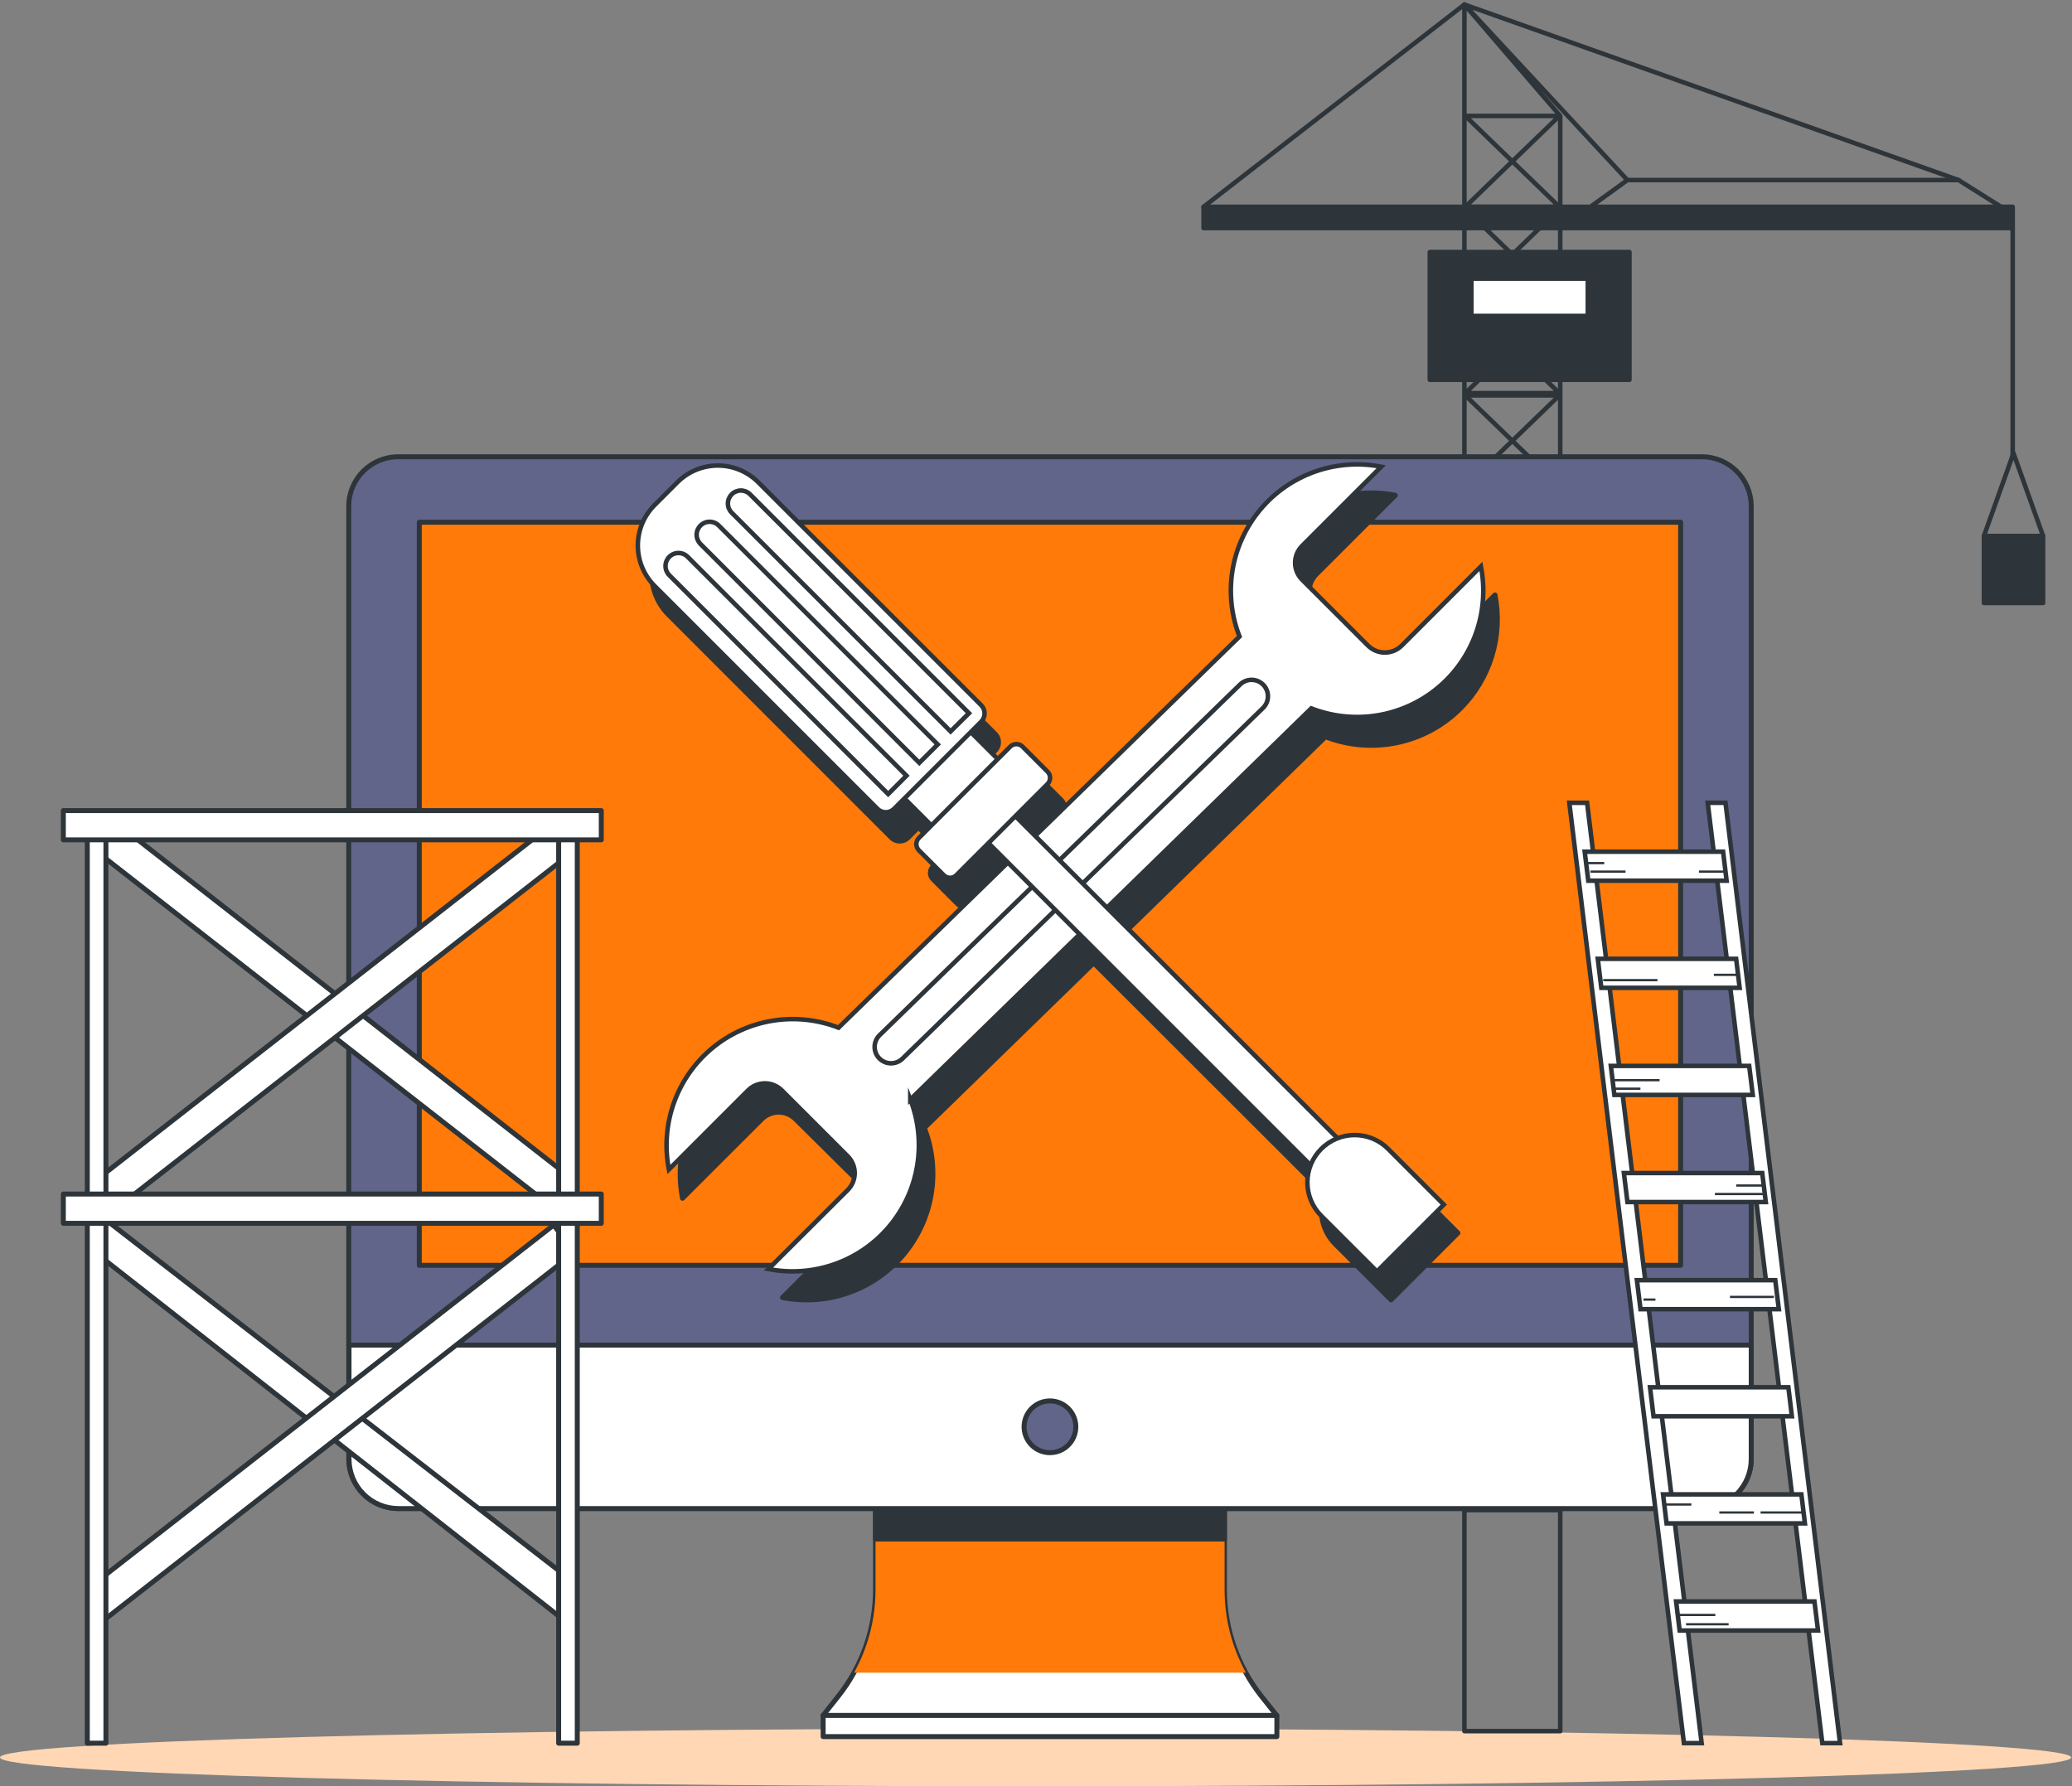 <svg xmlns="http://www.w3.org/2000/svg" width="457" height="394" viewBox="0 0 457 394" fill="none"><rect x="0" y="0" width="457" height="394" fill="#808080" stroke="none"/><path d="M228.41 394C354.558 394 456.821 391.151 456.821 387.637C456.821 384.122 354.558 381.273 228.41 381.273C102.263 381.273 0 384.122 0 387.637C0 391.151 102.263 394 228.41 394Z" fill="#FFD7B5"></path><path d="M344.123 381.837H322.99V1L344.123 25.573V381.837Z" stroke="#2E353A" stroke-linecap="round" stroke-linejoin="round"></path><path d="M323.191 292.163H343.925L323.191 272.122H343.925L323.191 292.163Z" stroke="#2E353A" stroke-linecap="round" stroke-linejoin="round"></path><path d="M323.191 271.617H343.925L323.191 251.576H343.925L323.191 271.617Z" stroke="#2E353A" stroke-linecap="round" stroke-linejoin="round"></path><path d="M323.191 333.079H343.925L323.191 313.038H343.925L323.191 333.079Z" stroke="#2E353A" stroke-linecap="round" stroke-linejoin="round"></path><path d="M323.191 312.533H343.925L323.191 292.492H343.925L323.191 312.533Z" stroke="#2E353A" stroke-linecap="round" stroke-linejoin="round"></path><path d="M323.191 251.071H343.925L323.191 231.031H343.925L323.191 251.071Z" stroke="#2E353A" stroke-linecap="round" stroke-linejoin="round"></path><path d="M323.191 230.526H343.925L323.191 210.485H343.925L323.191 230.526Z" stroke="#2E353A" stroke-linecap="round" stroke-linejoin="round"></path><path d="M323.191 209.98H343.925L323.191 189.939H343.925L323.191 209.98Z" stroke="#2E353A" stroke-linecap="round" stroke-linejoin="round"></path><path d="M323.191 189.434H343.925L323.191 169.393H343.925L323.191 189.434Z" stroke="#2E353A" stroke-linecap="round" stroke-linejoin="round"></path><path d="M323.191 168.888H343.925L323.191 148.847H343.925L323.191 168.888Z" stroke="#2E353A" stroke-linecap="round" stroke-linejoin="round"></path><path d="M323.191 148.343H343.925L323.191 128.302H343.925L323.191 148.343Z" stroke="#2E353A" stroke-linecap="round" stroke-linejoin="round"></path><path d="M323.191 127.797H343.925L323.191 107.756H343.925L323.191 127.797Z" stroke="#2E353A" stroke-linecap="round" stroke-linejoin="round"></path><path d="M323.191 107.251H343.925L323.191 87.21H343.925L323.191 107.251Z" stroke="#2E353A" stroke-linecap="round" stroke-linejoin="round"></path><path d="M323.191 86.705H343.925L323.191 66.664H343.925L323.191 86.705Z" stroke="#2E353A" stroke-linecap="round" stroke-linejoin="round"></path><path d="M323.191 66.16H343.925L323.191 46.119H343.925L323.191 66.16Z" stroke="#2E353A" stroke-linecap="round" stroke-linejoin="round"></path><path d="M323.191 45.614H343.925L323.191 25.573H343.925L323.191 45.614Z" stroke="#2E353A" stroke-linecap="round" stroke-linejoin="round"></path><path d="M442.227 46.166L431.989 39.72H358.94L350.018 46.166H442.227Z" stroke="#2E353A" stroke-linecap="round" stroke-linejoin="round"></path><path d="M443.918 45.614H265.463V50.31H443.918V45.614Z" fill="#2E353A" stroke="#2E353A" stroke-linecap="round" stroke-linejoin="round"></path><path d="M431.989 39.72L322.99 1L358.939 39.72" stroke="#2E353A" stroke-linecap="round" stroke-linejoin="round"></path><path d="M322.991 1L265.463 45.614" stroke="#2E353A" stroke-linecap="round" stroke-linejoin="round"></path><path d="M359.386 55.593H315.359V83.77H359.386V55.593Z" fill="#2E353A" stroke="#2E353A" stroke-linecap="round" stroke-linejoin="round"></path><path d="M350.206 61.463H324.529V69.682H350.206V61.463Z" fill="white" stroke="#2E353A" stroke-linecap="round" stroke-linejoin="round"></path><path d="M443.918 50.31V100.935" stroke="#2E353A" stroke-linecap="round" stroke-linejoin="round"></path><path d="M450.62 118.217H437.576V132.998H450.62V118.217Z" fill="#2E353A" stroke="#2E353A" stroke-linecap="round" stroke-linejoin="round"></path><path d="M437.576 118.217L444.092 99.972L450.62 118.217" stroke="#2E353A" stroke-linecap="round" stroke-linejoin="round"></path><path d="M270.062 350.631V324.52H193.103V350.654C193.091 359.184 190.194 367.459 184.885 374.135L181.516 378.385H281.603L278.222 374.135C272.933 367.443 270.058 359.161 270.062 350.631Z" fill="white" stroke="#2E353A" stroke-width="1.095" stroke-linecap="round" stroke-linejoin="round"></path><g style="mix-blend-mode:multiply"><path d="M188.373 368.934H274.795C271.704 363.329 270.088 357.031 270.098 350.631V324.52H193.104V350.654C193.1 357.05 191.472 363.34 188.373 368.934Z" fill="#FF7A09"></path></g><path d="M270.066 328.429H193.107V339.465H270.066V328.429Z" fill="#2E353A" stroke="#2E353A" stroke-width="1.095" stroke-linecap="round" stroke-linejoin="round"></path><path d="M375.341 100.747H87.829C81.805 100.747 76.922 105.63 76.922 111.654V321.831C76.922 327.855 81.805 332.738 87.829 332.738H375.341C381.364 332.738 386.247 327.855 386.247 321.831V111.654C386.247 105.63 381.364 100.747 375.341 100.747Z" fill="#62658A" stroke="#2E353A" stroke-width="1.095" stroke-linecap="round" stroke-linejoin="round"></path><path d="M76.922 296.684H386.247V321.832C386.247 324.724 385.098 327.499 383.053 329.544C381.008 331.589 378.233 332.739 375.341 332.739H87.888C84.995 332.739 82.221 331.589 80.175 329.544C78.13 327.499 76.981 324.724 76.981 321.832V296.684H76.922Z" fill="white" stroke="#2E353A" stroke-width="1.095" stroke-linecap="round" stroke-linejoin="round"></path><path d="M370.68 115.188H92.478V279.084H370.68V115.188Z" fill="#FF7A09" stroke="#2E353A" stroke-width="1.095" stroke-linecap="round" stroke-linejoin="round"></path><path d="M237.283 314.717C237.285 313.588 236.952 312.483 236.327 311.543C235.701 310.604 234.811 309.87 233.769 309.437C232.726 309.003 231.579 308.888 230.471 309.107C229.363 309.326 228.346 309.869 227.546 310.666C226.747 311.464 226.203 312.48 225.982 313.587C225.76 314.695 225.873 315.842 226.304 316.886C226.736 317.929 227.467 318.821 228.406 319.448C229.344 320.076 230.448 320.411 231.577 320.411C232.326 320.412 233.067 320.266 233.76 319.981C234.452 319.695 235.081 319.276 235.611 318.747C236.141 318.218 236.561 317.59 236.848 316.898C237.135 316.207 237.283 315.465 237.283 314.717Z" fill="#62658A" stroke="#2E353A" stroke-width="1.095" stroke-linecap="round" stroke-linejoin="round"></path><path d="M281.626 378.374H181.551V383.034H281.626V378.374Z" fill="white" stroke="#2E353A" stroke-width="1.095" stroke-linecap="round" stroke-linejoin="round"></path><path d="M322.121 156.256C325.345 153.027 327.725 149.056 329.054 144.691C330.382 140.326 330.618 135.702 329.741 131.225L312.283 148.683C311.291 149.67 309.948 150.223 308.549 150.223C307.15 150.223 305.808 149.67 304.816 148.683L290.305 134.172C289.813 133.681 289.423 133.098 289.157 132.457C288.891 131.815 288.754 131.127 288.754 130.433C288.754 129.738 288.891 129.05 289.157 128.409C289.423 127.767 289.813 127.184 290.305 126.693L307.751 109.247C302.862 108.292 297.805 108.667 293.11 110.332C288.415 111.998 284.253 114.892 281.058 118.715C277.863 122.537 275.752 127.147 274.946 132.063C274.14 136.979 274.667 142.021 276.474 146.664L231.426 190.679L227.082 186.323L234.127 179.279C234.487 178.912 234.688 178.419 234.688 177.905C234.688 177.391 234.487 176.898 234.127 176.532L228.632 171.037C228.269 170.675 227.777 170.472 227.264 170.472C226.752 170.472 226.26 170.675 225.897 171.037L223.149 173.784L217.197 167.844L219.486 165.554C219.971 165.068 220.243 164.409 220.243 163.723C220.243 163.036 219.971 162.378 219.486 161.891L170.329 112.734C169.158 111.561 167.767 110.631 166.236 109.996C164.705 109.361 163.064 109.034 161.406 109.034C159.749 109.034 158.108 109.361 156.577 109.996C155.045 110.631 153.655 111.561 152.484 112.734L147.459 117.759C146.286 118.929 145.356 120.319 144.721 121.849C144.086 123.379 143.76 125.019 143.76 126.676C143.76 128.332 144.086 129.972 144.721 131.503C145.356 133.033 146.286 134.423 147.459 135.593L196.616 184.762C197.102 185.246 197.761 185.518 198.447 185.518C199.134 185.518 199.793 185.246 200.279 184.762L202.568 182.472L208.509 188.425L205.773 191.16C205.592 191.34 205.449 191.554 205.351 191.79C205.253 192.026 205.202 192.279 205.202 192.534C205.202 192.789 205.253 193.042 205.351 193.278C205.449 193.513 205.592 193.727 205.773 193.907L211.256 199.402C211.623 199.762 212.116 199.964 212.63 199.964C213.144 199.964 213.637 199.762 214.003 199.402L221.048 192.358L225.321 196.631L187.963 233.027C183.32 231.221 178.278 230.694 173.361 231.5C168.445 232.307 163.835 234.417 160.013 237.612C156.19 240.806 153.294 244.968 151.627 249.663C149.96 254.357 149.583 259.413 150.535 264.303L167.993 246.857C168.483 246.365 169.066 245.975 169.708 245.709C170.349 245.443 171.037 245.306 171.732 245.306C172.427 245.306 173.114 245.443 173.756 245.709C174.398 245.975 174.981 246.365 175.471 246.857L190.029 261.274C190.521 261.765 190.911 262.348 191.177 262.989C191.443 263.631 191.58 264.319 191.58 265.014C191.58 265.708 191.443 266.396 191.177 267.038C190.911 267.679 190.521 268.262 190.029 268.753L172.583 286.199C177.473 287.152 182.528 286.777 187.223 285.111C191.918 283.446 196.08 280.551 199.276 276.73C202.472 272.908 204.584 268.299 205.392 263.384C206.2 258.468 205.675 253.426 203.871 248.782L241.23 212.387L292.171 263.27C291.439 265.157 291.272 267.215 291.689 269.196C292.105 271.176 293.089 272.992 294.519 274.423L306.812 286.716L321.558 271.958L309.265 259.677C307.834 258.247 306.018 257.263 304.038 256.847C302.057 256.43 299.999 256.597 298.112 257.329L247.252 206.47L292.347 162.502C297.381 164.46 302.876 164.913 308.163 163.804C313.449 162.695 318.299 160.072 322.121 156.256Z" fill="#2E353A" stroke="#2E353A" stroke-width="1.095" stroke-linecap="round" stroke-linejoin="round"></path><path d="M200.773 242.525L289.214 156.244C293.859 158.054 298.906 158.583 303.826 157.775C308.746 156.968 313.358 154.854 317.182 151.654C321.006 148.454 323.9 144.286 325.562 139.586C327.224 134.885 327.593 129.824 326.63 124.932L309.184 142.379C308.693 142.87 308.11 143.26 307.469 143.527C306.827 143.793 306.139 143.93 305.445 143.93C304.75 143.93 304.062 143.793 303.421 143.527C302.779 143.26 302.196 142.87 301.705 142.379L287.194 127.867C286.703 127.378 286.313 126.796 286.047 126.155C285.781 125.515 285.644 124.828 285.644 124.134C285.644 123.44 285.781 122.753 286.047 122.113C286.313 121.472 286.703 120.89 287.194 120.401L304.64 102.943C299.749 101.989 294.691 102.367 289.994 104.035C285.298 105.704 281.136 108.603 277.943 112.43C274.75 116.257 272.643 120.87 271.841 125.789C271.04 130.708 271.574 135.752 273.387 140.395L184.947 226.675C180.304 224.868 175.262 224.34 170.346 225.147C165.429 225.953 160.82 228.063 156.997 231.258C153.175 234.454 150.28 238.616 148.615 243.311C146.95 248.006 146.575 253.062 147.53 257.952L164.976 240.505C165.467 240.014 166.05 239.624 166.691 239.358C167.333 239.091 168.021 238.954 168.715 238.954C169.41 238.954 170.098 239.091 170.74 239.358C171.381 239.624 171.964 240.014 172.455 240.505L186.966 255.017C187.457 255.506 187.847 256.088 188.113 256.729C188.379 257.369 188.516 258.056 188.516 258.75C188.516 259.444 188.379 260.131 188.113 260.771C187.847 261.412 187.457 261.994 186.966 262.483L169.484 279.906C174.374 280.86 179.43 280.484 184.125 278.818C188.82 277.153 192.982 274.259 196.177 270.437C199.373 266.615 201.485 262.007 202.293 257.091C203.102 252.176 202.576 247.133 200.773 242.49V242.525Z" fill="white" stroke="#2E353A" stroke-miterlimit="10"></path><path d="M193.964 233.473C193.288 232.795 192.908 231.876 192.908 230.919C192.908 229.962 193.288 229.043 193.964 228.366L273.482 151.008C274.162 150.331 275.082 149.951 276.041 149.951C277.001 149.951 277.921 150.331 278.601 151.008C279.278 151.688 279.658 152.608 279.658 153.567C279.658 154.526 279.278 155.447 278.601 156.127L199.083 233.473C198.403 234.149 197.483 234.529 196.523 234.529C195.564 234.529 194.644 234.149 193.964 233.473Z" fill="white" stroke="#2E353A" stroke-miterlimit="10"></path><path d="M217.546 173.602L211.602 179.546L297.367 265.311L303.311 259.367L217.546 173.602Z" fill="white" stroke="#2E353A" stroke-miterlimit="10"></path><path d="M318.447 265.7L303.701 280.446L291.409 268.166C289.453 266.208 288.354 263.554 288.354 260.787C288.354 258.019 289.453 255.365 291.409 253.408C292.377 252.439 293.527 251.671 294.792 251.147C296.057 250.623 297.413 250.353 298.782 250.353C300.152 250.353 301.507 250.623 302.773 251.147C304.038 251.671 305.187 252.439 306.155 253.408L318.447 265.7Z" fill="white" stroke="#2E353A" stroke-miterlimit="10"></path><path d="M209.548 156.911L194.912 171.547L206.8 183.435L221.436 168.799L209.548 156.911Z" fill="white" stroke="#2E353A" stroke-miterlimit="10"></path><path d="M144.375 111.405L149.406 106.374C150.577 105.203 151.967 104.274 153.497 103.641C155.026 103.007 156.666 102.681 158.322 102.681C159.978 102.681 161.618 103.007 163.147 103.641C164.677 104.274 166.067 105.203 167.238 106.374L216.401 155.537C216.885 156.021 217.158 156.678 217.158 157.363C217.158 158.048 216.885 158.705 216.401 159.19L197.191 178.4C196.706 178.884 196.049 179.156 195.364 179.156C194.679 179.156 194.022 178.884 193.538 178.4L144.375 129.237C142.01 126.872 140.682 123.665 140.682 120.321C140.682 116.977 142.01 113.769 144.375 111.405Z" fill="white" stroke="#2E353A" stroke-miterlimit="10"></path><path d="M222.802 164.695L202.678 184.818C201.922 185.574 201.922 186.801 202.678 187.558L208.174 193.053C208.931 193.81 210.157 193.81 210.914 193.053L231.037 172.93C231.794 172.173 231.794 170.947 231.037 170.19L225.541 164.695C224.785 163.938 223.558 163.938 222.802 164.695Z" fill="white" stroke="#2E353A" stroke-miterlimit="10"></path><path d="M199.937 171.096L195.899 175.146L147.622 126.869C147.085 126.332 146.783 125.604 146.783 124.844C146.783 124.085 147.085 123.356 147.622 122.819C147.887 122.552 148.203 122.339 148.55 122.195C148.898 122.05 149.271 121.975 149.647 121.975C150.024 121.975 150.396 122.05 150.744 122.195C151.092 122.339 151.407 122.552 151.672 122.819L199.937 171.096Z" fill="white" stroke="#2E353A" stroke-miterlimit="10"></path><path d="M206.828 164.204L202.766 168.254L154.489 119.978C153.952 119.441 153.65 118.712 153.65 117.952C153.65 117.193 153.952 116.464 154.489 115.927C154.754 115.66 155.07 115.448 155.417 115.303C155.765 115.158 156.138 115.084 156.514 115.084C156.891 115.084 157.264 115.158 157.611 115.303C157.959 115.448 158.274 115.66 158.539 115.927L206.828 164.204Z" fill="white" stroke="#2E353A" stroke-miterlimit="10"></path><path d="M213.722 157.312L209.66 161.328L161.384 113.086C160.847 112.549 160.545 111.82 160.545 111.061C160.545 110.301 160.847 109.573 161.384 109.036C161.649 108.768 161.964 108.556 162.312 108.411C162.659 108.267 163.032 108.192 163.409 108.192C163.785 108.192 164.158 108.267 164.506 108.411C164.853 108.556 165.169 108.768 165.434 109.036L213.722 157.312Z" fill="white" stroke="#2E353A" stroke-miterlimit="10"></path><path d="M375.316 384.479H371.406L346.129 177.072H350.05L375.316 384.479Z" fill="white" stroke="#2E353A" stroke-miterlimit="10"></path><path d="M405.841 384.479H401.931L376.654 177.072H380.576L405.841 384.479Z" fill="white" stroke="#2E353A" stroke-miterlimit="10"></path><path d="M380.823 194.26H350.31L349.523 187.861H380.049L380.823 194.26Z" fill="white" stroke="#2E353A" stroke-miterlimit="10"></path><path d="M383.698 217.882H353.185L352.41 211.483H382.924L383.698 217.882Z" fill="white" stroke="#2E353A" stroke-miterlimit="10"></path><path d="M386.589 241.503H356.064L355.289 235.105H385.802L386.589 241.503Z" fill="white" stroke="#2E353A" stroke-miterlimit="10"></path><path d="M389.464 265.137H358.951L358.164 258.738H388.678L389.464 265.137Z" fill="white" stroke="#2E353A" stroke-miterlimit="10"></path><path d="M392.339 288.758H361.826L361.039 282.36H391.552L392.339 288.758Z" fill="white" stroke="#2E353A" stroke-miterlimit="10"></path><path d="M395.216 312.381H364.703L363.928 305.982H394.441L395.216 312.381Z" fill="white" stroke="#2E353A" stroke-miterlimit="10"></path><path d="M398.091 336.014H367.578L366.803 329.615H397.316L398.091 336.014Z" fill="white" stroke="#2E353A" stroke-miterlimit="10"></path><path d="M400.982 359.636H370.457L369.682 353.237H400.195L400.982 359.636Z" fill="white" stroke="#2E353A" stroke-miterlimit="10"></path><path d="M349.84 190.374H353.832" stroke="#2E353A" stroke-width="0.5" stroke-miterlimit="10"></path><path d="M350.779 192.252H358.528" stroke="#2E353A" stroke-width="0.5" stroke-miterlimit="10"></path><path d="M380.352 192.252H374.717" stroke="#2E353A" stroke-width="0.5" stroke-miterlimit="10"></path><path d="M383.172 215.017H378.006" stroke="#2E353A" stroke-width="0.5" stroke-miterlimit="10"></path><path d="M353.596 216.191H365.571" stroke="#2E353A" stroke-width="0.5" stroke-miterlimit="10"></path><path d="M355.709 238.251H366.041" stroke="#2E353A" stroke-width="0.5" stroke-miterlimit="10"></path><path d="M356.18 240.13H361.815" stroke="#2E353A" stroke-width="0.5" stroke-miterlimit="10"></path><path d="M389.264 261.486H382.936" stroke="#2E353A" stroke-width="0.5" stroke-miterlimit="10"></path><path d="M388.805 263.364H378.238" stroke="#2E353A" stroke-width="0.5" stroke-miterlimit="10"></path><path d="M397.998 333.607H388.312" stroke="#2E353A" stroke-width="0.5" stroke-miterlimit="10"></path><path d="M367.18 331.846H373.05" stroke="#2E353A" stroke-width="0.5" stroke-miterlimit="10"></path><path d="M386.844 333.607H379.213" stroke="#2E353A" stroke-width="0.5" stroke-miterlimit="10"></path><path d="M370.115 356.208H378.334" stroke="#2E353A" stroke-width="0.5" stroke-miterlimit="10"></path><path d="M371.875 358.262H381.267" stroke="#2E353A" stroke-width="0.5" stroke-miterlimit="10"></path><path d="M362.484 286.646H365.126" stroke="#2E353A" stroke-width="0.5" stroke-miterlimit="10"></path><path d="M391.248 286.058H381.562" stroke="#2E353A" stroke-width="0.5" stroke-miterlimit="10"></path><path d="M126.772 260.464L122.111 266.522L20.99 187.568L25.64 181.51L126.772 260.464Z" fill="white" stroke="#2E353A" stroke-width="1.095" stroke-linecap="round" stroke-linejoin="round"></path><path d="M20.99 260.464L25.64 266.522L126.772 187.568L122.111 181.51L20.99 260.464Z" fill="white" stroke="#2E353A" stroke-width="1.095" stroke-linecap="round" stroke-linejoin="round"></path><path d="M126.772 349.152L123.884 356.959L20.99 276.255L22.47 268.377L126.772 349.152Z" fill="white" stroke="#2E353A" stroke-width="1.095" stroke-linecap="round" stroke-linejoin="round"></path><path d="M20.99 349.152L21.695 358.309L126.772 276.255L122.111 270.209L20.99 349.152Z" fill="white" stroke="#2E353A" stroke-width="1.095" stroke-linecap="round" stroke-linejoin="round"></path><path d="M23.361 180.676H19.252V384.49H23.361V180.676Z" fill="white" stroke="#2E353A" stroke-width="1.095" stroke-linecap="round" stroke-linejoin="round"></path><path d="M127.324 180.676H123.215V384.49H127.324V180.676Z" fill="white" stroke="#2E353A" stroke-width="1.095" stroke-linecap="round" stroke-linejoin="round"></path><path d="M132.618 178.786H13.969V185.243H132.618V178.786Z" fill="white" stroke="#2E353A" stroke-width="1.095" stroke-linecap="round" stroke-linejoin="round"></path><path d="M132.618 263.364H13.969V269.821H132.618V263.364Z" fill="white" stroke="#2E353A" stroke-width="1.095" stroke-linecap="round" stroke-linejoin="round"></path></svg>